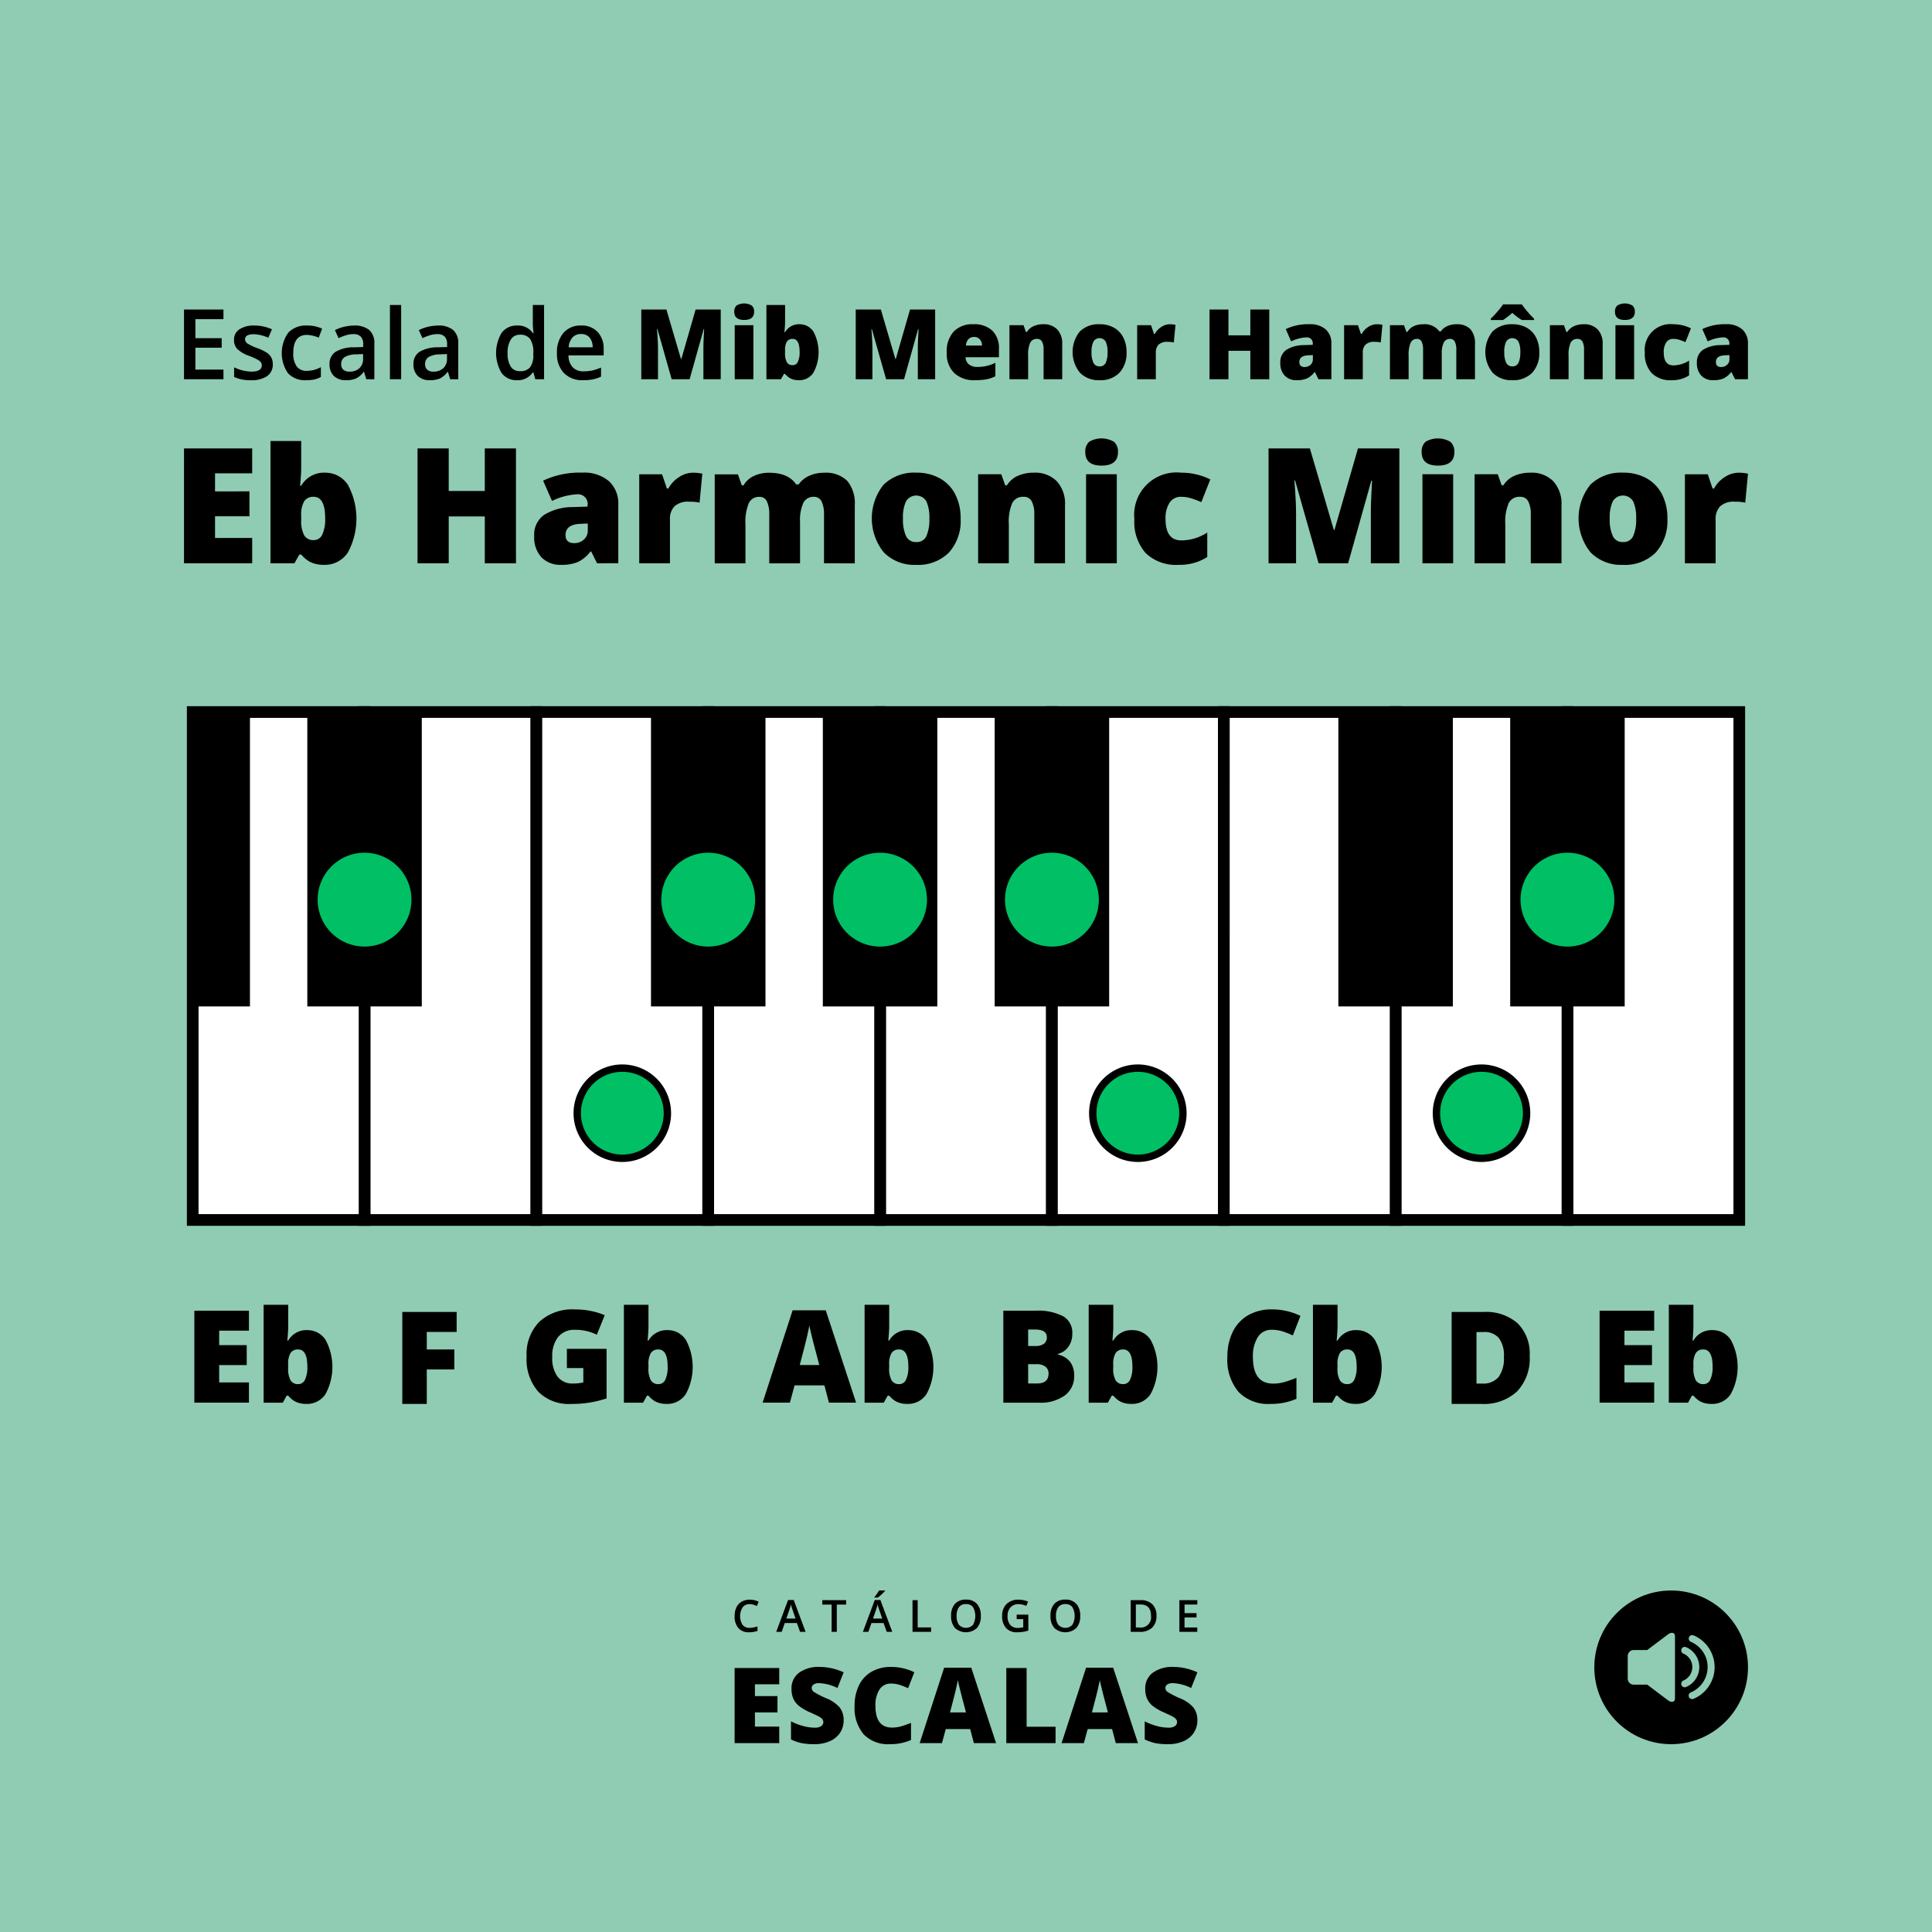 <svg xmlns="http://www.w3.org/2000/svg" width="300" height="300"><g transform="translate(-1650.266 -455)"><path fill="#8fccb3" d="M1650.266 455h300v300h-300z"/><circle cx="11.932" cy="11.932" r="11.932" transform="translate(1897.83 701.972)"/><path fill="#8fccb3" d="m1909.292 708.773-3.24 2.44h-2.1a.936.936 0 0 0-.933.933v3.517a.936.936 0 0 0 .933.933h2.1l3.24 2.44c.492.37 1.063.311 1.063-.332v-9.6c0-.642-.57-.704-1.063-.331ZM1913.244 718.786a.54.54 0 1 1-.419-.995 4.323 4.323 0 0 0 1.352-.915 4.291 4.291 0 0 0 1.165-3.859 4.217 4.217 0 0 0-.642-1.527 4.3 4.3 0 0 0-1.157-1.157 4.246 4.246 0 0 0-.718-.391.54.54 0 1 1 .419-1 5.341 5.341 0 0 1 .905.489 5.353 5.353 0 0 1 1.449 1.449 5.306 5.306 0 0 1 .489.905 5.333 5.333 0 0 1-2.843 7Z"/><path fill="#8fccb3" d="M1912.078 716.958a.54.54 0 0 1-.42-1 2.323 2.323 0 0 0 .721-.489 2.328 2.328 0 0 0 .489-.721 2.209 2.209 0 0 0 .177-.885 2.209 2.209 0 0 0-.177-.886 2.175 2.175 0 0 0-.21-.382 2.241 2.241 0 0 0-.279-.339 2.29 2.29 0 0 0-.721-.489.54.54 0 1 1 .42-.995 3.356 3.356 0 0 1 1.068.717 3.417 3.417 0 0 1 .411.5 3.374 3.374 0 0 1 .307.57 3.3 3.3 0 0 1 .2.639 3.25 3.25 0 0 1 0 1.332 3.323 3.323 0 0 1-.2.639 3.353 3.353 0 0 1-.718 1.069 3.312 3.312 0 0 1-1.068.717Z"/><path d="M1766.676 704.088a1.329 1.329 0 0 0-1.091.492 2.581 2.581 0 0 0-.015 2.728 1.352 1.352 0 0 0 1.106.465 2.941 2.941 0 0 0 .606-.063c.2-.041.4-.1.61-.16v.691a3.684 3.684 0 0 1-1.315.218 2.1 2.1 0 0 1-1.66-.654 2.743 2.743 0 0 1-.579-1.874 3.031 3.031 0 0 1 .281-1.343 2.018 2.018 0 0 1 .813-.883 2.457 2.457 0 0 1 1.25-.306 3.1 3.1 0 0 1 1.394.316l-.29.671a4.181 4.181 0 0 0-.527-.207 1.888 1.888 0 0 0-.583-.091ZM1774.5 708.392l-.491-1.367h-1.883l-.481 1.367h-.849l1.842-4.943h.876l1.842 4.943Zm-.7-2.061-.462-1.34a13.289 13.289 0 0 1-.263-.849 7.279 7.279 0 0 1-.266.906l-.444 1.283ZM1780.206 708.392h-.805v-4.233h-1.448v-.69h3.7v.69h-1.448ZM1787.959 708.392l-.491-1.367h-1.883l-.481 1.367h-.849l1.842-4.943h.876l1.842 4.943Zm-.7-2.061-.462-1.34c-.034-.09-.08-.231-.14-.424s-.1-.335-.122-.425a7.686 7.686 0 0 1-.266.906l-.445 1.283Zm-1.209-3.257v-.084c.128-.157.259-.332.4-.525s.243-.359.322-.5h.919v.07a6.877 6.877 0 0 1-.523.531 7.219 7.219 0 0 1-.588.5ZM1791.961 708.392v-4.923h.8v4.231h2.085v.69ZM1802.567 705.924a2.7 2.7 0 0 1-.6 1.869 2.526 2.526 0 0 1-3.414 0 2.706 2.706 0 0 1-.6-1.881 2.669 2.669 0 0 1 .6-1.872 2.213 2.213 0 0 1 1.714-.654 2.174 2.174 0 0 1 1.7.664 2.693 2.693 0 0 1 .6 1.874Zm-3.758 0a2.206 2.206 0 0 0 .367 1.379 1.493 1.493 0 0 0 2.112.064l.059-.059a2.8 2.8 0 0 0 0-2.758 1.279 1.279 0 0 0-1.08-.468 1.3 1.3 0 0 0-1.092.468 2.189 2.189 0 0 0-.366 1.374ZM1808.135 705.722h1.812v2.471a5.23 5.23 0 0 1-.854.206 5.95 5.95 0 0 1-.884.06 2.217 2.217 0 0 1-1.724-.661 2.662 2.662 0 0 1-.606-1.867 2.487 2.487 0 0 1 .683-1.861 2.569 2.569 0 0 1 1.882-.672 3.689 3.689 0 0 1 1.462.3l-.283.671a2.849 2.849 0 0 0-1.2-.277 1.619 1.619 0 0 0-1.246.495 1.918 1.918 0 0 0-.457 1.354 2.018 2.018 0 0 0 .413 1.372 1.493 1.493 0 0 0 1.187.469 3.916 3.916 0 0 0 .835-.1v-1.269h-1.02ZM1818 705.924a2.7 2.7 0 0 1-.6 1.869 2.527 2.527 0 0 1-3.415 0 2.709 2.709 0 0 1-.6-1.881 2.669 2.669 0 0 1 .6-1.872 2.213 2.213 0 0 1 1.714-.654 2.172 2.172 0 0 1 1.7.664 2.694 2.694 0 0 1 .601 1.874Zm-3.759 0a2.218 2.218 0 0 0 .367 1.379 1.494 1.494 0 0 0 2.112.064c.021-.019.04-.039.06-.059a2.8 2.8 0 0 0 0-2.758 1.277 1.277 0 0 0-1.079-.468 1.3 1.3 0 0 0-1.093.468 2.187 2.187 0 0 0-.37 1.374ZM1829.843 705.883a2.455 2.455 0 0 1-.677 1.864 2.718 2.718 0 0 1-1.95.645h-1.377v-4.923h1.522a2.519 2.519 0 0 1 1.829.633 2.369 2.369 0 0 1 .653 1.781Zm-.848.027q0-1.768-1.654-1.768h-.7v3.573h.571a1.584 1.584 0 0 0 1.78-1.805ZM1836.182 708.392h-2.782v-4.923h2.785v.68h-1.98v1.34h1.855v.674h-1.86v1.546h1.98ZM1771.265 725.675h-6.928v-11.669h6.928v2.53h-3.775v1.836h3.5v2.53h-3.5v2.2h3.775ZM1781.266 722.131a3.448 3.448 0 0 1-.551 1.928 3.611 3.611 0 0 1-1.588 1.309 5.915 5.915 0 0 1-2.435.467 9.946 9.946 0 0 1-1.955-.164 7.251 7.251 0 0 1-1.644-.572v-2.809a9.388 9.388 0 0 0 1.875.722 6.973 6.973 0 0 0 1.788.26 1.74 1.74 0 0 0 1.028-.244.751.751 0 0 0 .328-.626.69.69 0 0 0-.132-.419 1.552 1.552 0 0 0-.423-.364q-.291-.183-1.552-.75a7.436 7.436 0 0 1-1.712-1.005 3.093 3.093 0 0 1-.847-1.118 3.719 3.719 0 0 1-.275-1.492 2.991 2.991 0 0 1 1.174-2.515 5.175 5.175 0 0 1 3.224-.9 9.056 9.056 0 0 1 3.7.839l-.965 2.434a7 7 0 0 0-2.826-.75 1.473 1.473 0 0 0-.894.215.652.652 0 0 0-.279.535.772.772 0 0 0 .355.615 13.64 13.64 0 0 0 1.928.989 5.34 5.34 0 0 1 2.095 1.457 3.172 3.172 0 0 1 .583 1.958ZM1788.592 716.425a2.01 2.01 0 0 0-1.756.921 4.451 4.451 0 0 0-.631 2.543q0 3.369 2.562 3.368a5.225 5.225 0 0 0 1.5-.215 15.08 15.08 0 0 0 1.46-.519v2.666a8.08 8.08 0 0 1-3.3.646 5.227 5.227 0 0 1-4.051-1.532 6.316 6.316 0 0 1-1.408-4.429 7.065 7.065 0 0 1 .682-3.184 4.88 4.88 0 0 1 1.964-2.111 5.932 5.932 0 0 1 3.012-.739 8.292 8.292 0 0 1 3.616.823l-.966 2.482a10.656 10.656 0 0 0-1.293-.511 4.506 4.506 0 0 0-1.391-.209ZM1801.49 725.675l-.575-2.187h-3.791l-.59 2.187h-3.464l3.806-11.717h4.207l3.855 11.717Zm-1.229-4.773-.5-1.914q-.177-.639-.427-1.653t-.332-1.452q-.072.406-.283 1.341t-.938 3.679ZM1806.526 725.675v-11.669h3.153v9.123h4.493v2.546ZM1823.526 725.675l-.575-2.187h-3.791l-.59 2.187h-3.464l3.807-11.717h4.206l3.855 11.717Zm-1.226-4.775-.5-1.914q-.177-.639-.427-1.653t-.332-1.452q-.072.406-.283 1.341t-.938 3.679ZM1836.192 722.131a3.449 3.449 0 0 1-.551 1.928 3.611 3.611 0 0 1-1.588 1.309 5.919 5.919 0 0 1-2.435.467 9.936 9.936 0 0 1-1.955-.164 7.253 7.253 0 0 1-1.644-.572v-2.809a9.388 9.388 0 0 0 1.875.722 6.972 6.972 0 0 0 1.788.26 1.743 1.743 0 0 0 1.029-.244.747.747 0 0 0 .327-.626.683.683 0 0 0-.132-.419 1.554 1.554 0 0 0-.423-.364q-.291-.183-1.552-.75a7.434 7.434 0 0 1-1.712-1.005 3.09 3.09 0 0 1-.846-1.118 3.682 3.682 0 0 1-.275-1.492 2.993 2.993 0 0 1 1.172-2.515 5.184 5.184 0 0 1 3.225-.9 9.064 9.064 0 0 1 3.7.839l-.966 2.434a6.992 6.992 0 0 0-2.825-.75 1.474 1.474 0 0 0-.9.215.652.652 0 0 0-.279.535.774.774 0 0 0 .355.615 13.633 13.633 0 0 0 1.928.989 5.34 5.34 0 0 1 2.095 1.457 3.174 3.174 0 0 1 .589 1.958ZM1688.921 672.8h-8.477v-14.272h8.477v3.095h-4.621v2.246h4.277v3.1h-4.277v2.695h4.619ZM1697.954 661.545a3.324 3.324 0 0 1 2.866 1.514 8.84 8.84 0 0 1-.01 8.413 3.426 3.426 0 0 1-2.973 1.528 4.124 4.124 0 0 1-1.094-.132 3.22 3.22 0 0 1-.854-.366 4.44 4.44 0 0 1-.874-.781h-.235l-.6 1.084h-2.98v-15.2h3.819v3.437q0 .615-.137 2.119h.137a3.255 3.255 0 0 1 2.939-1.621Zm-1.4 3a1.307 1.307 0 0 0-1.172.557 3.212 3.212 0 0 0-.371 1.748v.537a3.816 3.816 0 0 0 .371 1.948 1.32 1.32 0 0 0 1.211.591 1.128 1.128 0 0 0 1.035-.688 4.486 4.486 0 0 0 .361-2.027q.004-2.667-1.431-2.668ZM1716.536 673h-3.8v-14.277h8.438v3.1h-4.639v2.724h4.277v3.1h-4.277ZM1738.291 664.445h6.163v7.7a16.944 16.944 0 0 1-5.518.859 6.665 6.665 0 0 1-5.1-1.914 7.66 7.66 0 0 1-1.8-5.459 7.171 7.171 0 0 1 1.972-5.381 7.587 7.587 0 0 1 5.528-1.924 12.26 12.26 0 0 1 2.544.254 10.844 10.844 0 0 1 2.085.645l-1.221 3.027a7.547 7.547 0 0 0-3.389-.761 3.223 3.223 0 0 0-2.612 1.1 4.756 4.756 0 0 0-.923 3.14 4.814 4.814 0 0 0 .835 3.051 2.9 2.9 0 0 0 2.407 1.05 7.045 7.045 0 0 0 1.582-.166v-2.236h-2.549ZM1753.9 661.545a3.324 3.324 0 0 1 2.866 1.514 8.84 8.84 0 0 1-.01 8.413 3.426 3.426 0 0 1-2.976 1.528 4.124 4.124 0 0 1-1.094-.132 3.24 3.24 0 0 1-.855-.366 4.468 4.468 0 0 1-.874-.781h-.234l-.6 1.084h-2.979v-15.2h3.818v3.437q0 .615-.136 2.119h.136a3.255 3.255 0 0 1 2.94-1.621Zm-1.4 3a1.305 1.305 0 0 0-1.171.557 3.212 3.212 0 0 0-.372 1.748v.537a3.816 3.816 0 0 0 .372 1.948 1.32 1.32 0 0 0 1.21.591 1.128 1.128 0 0 0 1.036-.688 4.5 4.5 0 0 0 .361-2.027q0-2.667-1.436-2.668ZM1778.983 672.8l-.7-2.676h-4.638l-.723 2.676h-4.238l4.658-14.336h5.147l4.711 14.336Zm-1.5-5.84-.616-2.344q-.215-.78-.522-2.021t-.4-1.778q-.089.5-.347 1.641t-1.147 4.5ZM1791.277 661.545a3.326 3.326 0 0 1 2.867 1.514 8.847 8.847 0 0 1-.01 8.413 3.427 3.427 0 0 1-2.974 1.528 4.112 4.112 0 0 1-1.093-.132 3.213 3.213 0 0 1-.855-.366 4.444 4.444 0 0 1-.874-.781h-.234l-.606 1.084h-2.978v-15.2h3.818v3.437q0 .615-.137 2.119h.137a3.255 3.255 0 0 1 2.939-1.621Zm-1.4 3a1.307 1.307 0 0 0-1.172.557 3.221 3.221 0 0 0-.371 1.748v.537a3.828 3.828 0 0 0 .371 1.948 1.32 1.32 0 0 0 1.211.591 1.128 1.128 0 0 0 1.035-.688 4.484 4.484 0 0 0 .362-2.027q.004-2.667-1.432-2.668ZM1806.06 658.528h4.981a8.462 8.462 0 0 1 4.321.864 2.929 2.929 0 0 1 1.411 2.69 3.4 3.4 0 0 1-.615 2.051 2.748 2.748 0 0 1-1.621 1.094v.1a3.331 3.331 0 0 1 1.924 1.172 3.54 3.54 0 0 1 .6 2.129 3.649 3.649 0 0 1-1.46 3.062 6.4 6.4 0 0 1-3.98 1.118h-5.557Zm3.858 5.478h1.162a2.1 2.1 0 0 0 1.284-.342 1.188 1.188 0 0 0 .454-1.015q0-1.2-1.816-1.2h-1.084Zm0 2.822v3h1.357q1.807 0 1.807-1.523a1.31 1.31 0 0 0-.484-1.094 2.223 2.223 0 0 0-1.4-.381ZM1826.07 661.545a3.327 3.327 0 0 1 2.867 1.514 8.844 8.844 0 0 1-.011 8.413 3.425 3.425 0 0 1-2.973 1.528 4.124 4.124 0 0 1-1.094-.132 3.221 3.221 0 0 1-.854-.366 4.444 4.444 0 0 1-.874-.781h-.235l-.6 1.084h-2.979v-15.2h3.819v3.437q0 .615-.137 2.119h.137a3.255 3.255 0 0 1 2.939-1.621Zm-1.4 3a1.307 1.307 0 0 0-1.172.557 3.213 3.213 0 0 0-.371 1.748v.537a3.818 3.818 0 0 0 .371 1.948 1.32 1.32 0 0 0 1.211.591 1.128 1.128 0 0 0 1.035-.688 4.488 4.488 0 0 0 .361-2.027q.004-2.667-1.431-2.668ZM1847.738 661.487a2.459 2.459 0 0 0-2.149 1.128 5.445 5.445 0 0 0-.771 3.11q0 4.121 3.135 4.121a6.417 6.417 0 0 0 1.836-.264 18.3 18.3 0 0 0 1.787-.635v3.262a9.881 9.881 0 0 1-4.043.791 6.4 6.4 0 0 1-4.956-1.875 7.733 7.733 0 0 1-1.724-5.42 8.656 8.656 0 0 1 .835-3.9 5.979 5.979 0 0 1 2.4-2.583 7.259 7.259 0 0 1 3.687-.9 10.164 10.164 0 0 1 4.424 1.006l-1.182 3.037a13.483 13.483 0 0 0-1.582-.625 5.536 5.536 0 0 0-1.697-.253ZM1860.892 661.545a3.327 3.327 0 0 1 2.867 1.514 8.844 8.844 0 0 1-.011 8.413 3.425 3.425 0 0 1-2.973 1.528 4.124 4.124 0 0 1-1.094-.132 3.221 3.221 0 0 1-.854-.366 4.444 4.444 0 0 1-.874-.781h-.235l-.6 1.084h-2.979v-15.2h3.819v3.437q0 .615-.137 2.119h.137a3.255 3.255 0 0 1 2.939-1.621Zm-1.4 3a1.307 1.307 0 0 0-1.172.557 3.213 3.213 0 0 0-.371 1.748v.537a3.818 3.818 0 0 0 .371 1.948 1.32 1.32 0 0 0 1.211.591 1.128 1.128 0 0 0 1.035-.688 4.486 4.486 0 0 0 .361-2.027q.004-2.667-1.427-2.668ZM1887.794 665.559a7.375 7.375 0 0 1-1.968 5.508 7.558 7.558 0 0 1-5.532 1.933h-4.619v-14.277h4.941a7.455 7.455 0 0 1 5.308 1.758 6.632 6.632 0 0 1 1.87 5.078Zm-4 .136a4.537 4.537 0 0 0-.776-2.91 2.872 2.872 0 0 0-2.358-.947h-1.124v8h.86a3.111 3.111 0 0 0 2.578-1.021 4.926 4.926 0 0 0 .816-3.117ZM1907.128 672.8h-8.477v-14.272h8.477v3.095h-4.619v2.246h4.277v3.1h-4.277v2.695h4.619ZM1916.161 661.545a3.325 3.325 0 0 1 2.866 1.514 8.839 8.839 0 0 1-.01 8.413 3.426 3.426 0 0 1-2.973 1.528 4.126 4.126 0 0 1-1.094-.132 3.242 3.242 0 0 1-.855-.366 4.472 4.472 0 0 1-.874-.781h-.234l-.605 1.084h-2.982v-15.2h3.818v3.437q0 .615-.136 2.119h.136a3.255 3.255 0 0 1 2.94-1.621Zm-1.4 3a1.305 1.305 0 0 0-1.171.557 3.21 3.21 0 0 0-.372 1.748v.537a3.815 3.815 0 0 0 .372 1.948 1.318 1.318 0 0 0 1.21.591 1.128 1.128 0 0 0 1.036-.688 4.5 4.5 0 0 0 .361-2.027q.003-2.667-1.433-2.668Z"/><path fill="#fff" d="M1786.924 565.563h26.683v78.874h-26.683z"/><path d="M1814.513 645.343h-28.495v-80.686h28.495Zm-26.683-1.812h24.87v-77.062h-24.87Z"/><path fill="#fff" d="M1893.657 565.563h26.683v78.874h-26.683z"/><path d="M1921.247 645.343h-28.5v-80.686h28.5Zm-26.684-1.812h24.872v-77.062h-24.872Z"/><path fill="#fff" d="M1706.874 565.563h26.683v78.874h-26.683z"/><path d="M1734.463 645.343h-28.495v-80.686h28.495Zm-26.684-1.812h24.872v-77.062h-24.872Z"/><path fill="#fff" d="M1733.557 565.563h26.683v78.874h-26.683z"/><path d="M1761.146 645.343h-28.495v-80.686h28.495Zm-26.683-1.812h24.871v-77.062h-24.871Z"/><path fill="#fff" d="M1680.19 565.563h26.683v78.874h-26.683z"/><path d="M1707.779 645.343h-28.495v-80.686h28.495Zm-26.683-1.812h24.872v-77.062H1681.1Z"/><path fill="#fff" d="M1866.974 565.563h26.683v78.874h-26.683z"/><path d="M1894.563 645.343h-28.495v-80.686h28.495Zm-26.683-1.812h24.871v-77.062h-24.871Z"/><path d="M1884.768 565.563h17.778v45.714h-17.778zM1697.985 565.563h17.778v45.714h-17.778z"/><path fill="#fff" d="M1760.24 565.563h26.683v78.874h-26.683z"/><path d="M1787.83 645.343h-28.5v-80.686h28.5Zm-26.684-1.812h24.872v-77.062h-24.872Z"/><path fill="#fff" d="M1840.291 565.563h26.683v78.874h-26.683z"/><path d="M1867.88 645.343h-28.495v-80.686h28.495Zm-26.683-1.812h24.871v-77.062H1841.2ZM1778.035 565.563h17.778v45.714h-17.778z"/><path fill="#fff" d="M1813.607 565.563h26.683v78.874h-26.683z"/><path d="M1841.2 645.343h-28.5v-80.686h28.5Zm-26.684-1.812h24.872v-77.062h-24.872Z"/><path d="M1804.718 565.563h17.778v45.714h-17.778zM1751.352 565.563h17.778v45.714h-17.778zM1858.085 565.563h17.778v45.714h-17.778zM1680.19 565.563h8.889v45.714h-8.889z"/><circle cx="6.857" cy="6.857" r="6.857" fill="#00bf64" transform="translate(1886.8 587.84)"/><path fill="#00bf64" d="M1893.657 588.269a6.428 6.428 0 1 1-6.428 6.428 6.428 6.428 0 0 1 6.428-6.428m0-.858a7.286 7.286 0 1 0 7.286 7.286 7.294 7.294 0 0 0-7.286-7.286Z"/><circle cx="6.857" cy="6.857" r="6.857" fill="#00bf64" transform="translate(1806.75 587.84)"/><path fill="#00bf64" d="M1813.607 588.269a6.428 6.428 0 1 1-6.428 6.428 6.428 6.428 0 0 1 6.428-6.428m0-.858a7.286 7.286 0 1 0 7.286 7.286 7.295 7.295 0 0 0-7.286-7.286Z"/><circle cx="6.857" cy="6.857" r="6.857" fill="#00bf64" transform="translate(1780.067 587.84)"/><path fill="#00bf64" d="M1786.924 588.269a6.428 6.428 0 1 1-6.429 6.428 6.428 6.428 0 0 1 6.429-6.428m0-.858a7.286 7.286 0 1 0 7.286 7.286 7.294 7.294 0 0 0-7.286-7.286Z"/><circle cx="6.857" cy="6.857" r="6.857" fill="#00bf64" transform="translate(1753.383 587.84)"/><path fill="#00bf64" d="M1760.24 588.269a6.428 6.428 0 1 1-6.428 6.428 6.428 6.428 0 0 1 6.428-6.428m0-.858a7.286 7.286 0 1 0 7.286 7.286 7.294 7.294 0 0 0-7.286-7.286Z"/><circle cx="6.857" cy="6.857" r="6.857" fill="#00bf64" transform="translate(1700.017 587.84)"/><path fill="#00bf64" d="M1706.874 588.269a6.428 6.428 0 1 1-6.429 6.428 6.428 6.428 0 0 1 6.429-6.428m0-.858a7.286 7.286 0 1 0 7.285 7.286 7.294 7.294 0 0 0-7.285-7.286Z"/><circle cx="7" cy="7" r="7" fill="#00bf64" transform="translate(1739.899 620.857)"/><path d="M1746.9 621.429a6.428 6.428 0 1 1-6.429 6.428 6.428 6.428 0 0 1 6.429-6.428m0-1.143a7.572 7.572 0 1 0 7.571 7.571 7.58 7.58 0 0 0-7.571-7.571Z"/><circle cx="7" cy="7" r="7" fill="#00bf64" transform="translate(1819.949 620.857)"/><path d="M1826.949 621.429a6.428 6.428 0 1 1-6.429 6.428 6.428 6.428 0 0 1 6.429-6.428m0-1.143a7.572 7.572 0 1 0 7.571 7.571 7.58 7.58 0 0 0-7.571-7.571Z"/><circle cx="7" cy="7" r="7" fill="#00bf64" transform="translate(1873.316 620.857)"/><path d="M1880.316 621.429a6.428 6.428 0 1 1-6.429 6.428 6.428 6.428 0 0 1 6.429-6.428m0-1.143a7.572 7.572 0 1 0 7.571 7.571 7.58 7.58 0 0 0-7.571-7.571ZM1684.964 513.89h-6.126v-10.83h6.126v1.5h-4.356v2.949h4.082v1.481h-4.082v3.4h4.356ZM1692.623 511.557a2.143 2.143 0 0 1-.874 1.841 4.187 4.187 0 0 1-2.5.64 5.909 5.909 0 0 1-2.629-.5v-1.5a6.448 6.448 0 0 0 2.689.667q1.606 0 1.607-.971a.765.765 0 0 0-.178-.518 2.127 2.127 0 0 0-.585-.43 10.208 10.208 0 0 0-1.133-.5 5.234 5.234 0 0 1-1.915-1.1 2.024 2.024 0 0 1-.5-1.422 1.867 1.867 0 0 1 .848-1.633 4.019 4.019 0 0 1 2.307-.582 6.543 6.543 0 0 1 2.734.586l-.563 1.311a6.07 6.07 0 0 0-2.23-.549q-1.377 0-1.378.786a.79.79 0 0 0 .36.652 7.916 7.916 0 0 0 1.566.733 7.176 7.176 0 0 1 1.474.718 2.155 2.155 0 0 1 .682.752 2.181 2.181 0 0 1 .218 1.019ZM1697.808 514.038a3.586 3.586 0 0 1-2.826-1.085 5.5 5.5 0 0 1 .045-6.292 3.75 3.75 0 0 1 2.922-1.112 5.482 5.482 0 0 1 2.334.482l-.526 1.4a5.288 5.288 0 0 0-1.823-.43q-2.125 0-2.126 2.822a3.382 3.382 0 0 0 .53 2.071 1.832 1.832 0 0 0 1.552.693 4.457 4.457 0 0 0 2.2-.578v1.518a3.425 3.425 0 0 1-1 .393 5.992 5.992 0 0 1-1.282.118ZM1707.142 513.89l-.348-1.14h-.06a3.358 3.358 0 0 1-1.192 1.018 3.778 3.778 0 0 1-1.541.27 2.61 2.61 0 0 1-1.885-.651 2.441 2.441 0 0 1-.678-1.845 2.167 2.167 0 0 1 .941-1.911 5.422 5.422 0 0 1 2.866-.7l1.415-.044v-.437a1.657 1.657 0 0 0-.366-1.174 1.494 1.494 0 0 0-1.137-.389 3.948 3.948 0 0 0-1.208.185 9.059 9.059 0 0 0-1.111.437l-.563-1.245a6.1 6.1 0 0 1 1.459-.529 6.72 6.72 0 0 1 1.5-.182 3.547 3.547 0 0 1 2.359.682 2.668 2.668 0 0 1 .8 2.141v5.518Zm-2.593-1.185a2.153 2.153 0 0 0 1.522-.53 1.919 1.919 0 0 0 .575-1.485v-.711l-1.052.045a3.587 3.587 0 0 0-1.789.411 1.248 1.248 0 0 0-.56 1.122 1.1 1.1 0 0 0 .326.848 1.4 1.4 0 0 0 .978.3ZM1712.557 513.89h-1.741v-11.526h1.741ZM1720.171 513.89l-.347-1.14h-.06a3.358 3.358 0 0 1-1.192 1.018 3.782 3.782 0 0 1-1.541.27 2.609 2.609 0 0 1-1.885-.651 2.441 2.441 0 0 1-.678-1.845 2.165 2.165 0 0 1 .941-1.911 5.421 5.421 0 0 1 2.866-.7l1.415-.044v-.437a1.657 1.657 0 0 0-.366-1.174 1.494 1.494 0 0 0-1.137-.389 3.947 3.947 0 0 0-1.208.185 9 9 0 0 0-1.111.437l-.563-1.245a6.1 6.1 0 0 1 1.459-.529 6.719 6.719 0 0 1 1.5-.182 3.548 3.548 0 0 1 2.36.682 2.668 2.668 0 0 1 .8 2.141v5.518Zm-2.592-1.185a2.152 2.152 0 0 0 1.522-.53 1.918 1.918 0 0 0 .574-1.485v-.711l-1.052.045a3.59 3.59 0 0 0-1.789.411 1.249 1.249 0 0 0-.559 1.122 1.1 1.1 0 0 0 .326.848 1.4 1.4 0 0 0 .978.3ZM1730.55 514.038a2.853 2.853 0 0 1-2.393-1.111 6.089 6.089 0 0 1 .011-6.255 2.879 2.879 0 0 1 2.411-1.123 2.827 2.827 0 0 1 2.46 1.193h.088a10.406 10.406 0 0 1-.125-1.393v-2.985h1.748v11.526h-1.363l-.3-1.074H1733a2.784 2.784 0 0 1-2.45 1.222Zm.466-1.407a1.893 1.893 0 0 0 1.563-.6 3.176 3.176 0 0 0 .5-1.959v-.245a3.671 3.671 0 0 0-.5-2.2 1.87 1.87 0 0 0-1.578-.651 1.6 1.6 0 0 0-1.415.744 3.813 3.813 0 0 0-.5 2.122 3.718 3.718 0 0 0 .482 2.078 1.623 1.623 0 0 0 1.448.711ZM1740.817 514.038a3.96 3.96 0 0 1-2.989-1.115 4.228 4.228 0 0 1-1.078-3.07 4.64 4.64 0 0 1 1-3.155 3.451 3.451 0 0 1 2.748-1.149 3.376 3.376 0 0 1 2.563.986 3.763 3.763 0 0 1 .941 2.711v.94h-5.459a2.687 2.687 0 0 0 .644 1.834 2.245 2.245 0 0 0 1.711.641 6.346 6.346 0 0 0 1.352-.137 7.159 7.159 0 0 0 1.344-.456v1.415a5.348 5.348 0 0 1-1.289.429 7.887 7.887 0 0 1-1.488.126Zm-.319-7.17a1.749 1.749 0 0 0-1.33.526 2.508 2.508 0 0 0-.6 1.533h3.719a2.269 2.269 0 0 0-.489-1.537 1.673 1.673 0 0 0-1.298-.522ZM1754.565 513.89l-2.215-7.8h-.067q.156 1.994.155 3.1v4.7h-2.592v-10.83h3.9l2.26 7.69h.059l2.215-7.69h3.9v10.83h-2.689v-4.748q0-.371.011-.822t.1-2.215h-.067l-2.185 7.785ZM1764.284 503.408a1.223 1.223 0 0 1 .362-.97 2.306 2.306 0 0 1 2.349.007 1.22 1.22 0 0 1 .37.963q0 1.275-1.548 1.275-1.533 0-1.533-1.275Zm2.97 10.482h-2.9v-8.39h2.9ZM1774.4 505.349a2.521 2.521 0 0 1 2.174 1.149 6.707 6.707 0 0 1-.007 6.381 2.6 2.6 0 0 1-2.256 1.159 3.119 3.119 0 0 1-.83-.1 2.45 2.45 0 0 1-.648-.277 3.411 3.411 0 0 1-.663-.593h-.177l-.46.822h-2.259v-11.526h2.9v2.607q0 .468-.1 1.608h.1a2.468 2.468 0 0 1 2.23-1.23Zm-1.059 2.274a.991.991 0 0 0-.889.423 2.434 2.434 0 0 0-.282 1.326v.407a2.9 2.9 0 0 0 .282 1.478 1 1 0 0 0 .918.448.856.856 0 0 0 .786-.522 3.411 3.411 0 0 0 .274-1.537q.002-2.022-1.087-2.023ZM1787.861 513.89l-2.214-7.8h-.067q.156 1.994.155 3.1v4.7h-2.592v-10.83h3.9l2.259 7.69h.06l2.214-7.69h3.9v10.83h-2.689v-4.748q0-.371.011-.822t.1-2.215h-.067l-2.185 7.785ZM1801.691 514.038a4.5 4.5 0 0 1-3.255-1.115 4.2 4.2 0 0 1-1.16-3.173 4.572 4.572 0 0 1 1.075-3.264 4.015 4.015 0 0 1 3.066-1.137 4.07 4.07 0 0 1 2.93.989 3.759 3.759 0 0 1 1.033 2.848v1.289h-5.18a1.439 1.439 0 0 0 .515 1.1 2.015 2.015 0 0 0 1.322.4 6.418 6.418 0 0 0 1.405-.144 7.032 7.032 0 0 0 1.388-.493v2.081a5.079 5.079 0 0 1-1.407.482 9.738 9.738 0 0 1-1.732.137Zm-.17-6.718a1.2 1.2 0 0 0-.856.322 1.514 1.514 0 0 0-.4 1.011h2.489a1.442 1.442 0 0 0-.345-.97 1.137 1.137 0 0 0-.888-.363ZM1812.314 513.89v-4.578a2.634 2.634 0 0 0-.241-1.263.823.823 0 0 0-.774-.426 1.12 1.12 0 0 0-1.059.586 4.421 4.421 0 0 0-.326 2.007v3.674h-2.9v-8.39h2.186l.363 1.037h.17a2.293 2.293 0 0 1 1.026-.889 3.616 3.616 0 0 1 1.507-.3 2.861 2.861 0 0 1 2.167.808 3.153 3.153 0 0 1 .774 2.274v5.459ZM1825.195 509.675a4.446 4.446 0 0 1-1.107 3.212 4.1 4.1 0 0 1-3.1 1.151 4.017 4.017 0 0 1-3.041-1.177 5.1 5.1 0 0 1-.022-6.375 4.137 4.137 0 0 1 3.107-1.137 4.442 4.442 0 0 1 2.186.526 3.593 3.593 0 0 1 1.462 1.508 4.855 4.855 0 0 1 .515 2.292Zm-5.437 0a3.732 3.732 0 0 0 .289 1.648 1 1 0 0 0 .97.567.975.975 0 0 0 .952-.567 3.857 3.857 0 0 0 .278-1.648 3.674 3.674 0 0 0-.281-1.622 1.116 1.116 0 0 0-1.919 0 3.585 3.585 0 0 0-.289 1.622ZM1831.914 505.349a4.13 4.13 0 0 1 .718.06l.163.029-.259 2.734a4.216 4.216 0 0 0-.985-.089 1.877 1.877 0 0 0-1.378.433 1.7 1.7 0 0 0-.43 1.248v4.126h-2.9v-8.39H1829l.452 1.34h.14a2.912 2.912 0 0 1 1.011-1.078 2.423 2.423 0 0 1 1.311-.413ZM1847.359 513.89h-2.941v-4.415h-3.4v4.415h-2.941v-10.83h2.941v4.015h3.4v-4.015h2.941ZM1855 513.89l-.555-1.111h-.059a3.31 3.31 0 0 1-1.193.993 3.958 3.958 0 0 1-1.571.266 2.462 2.462 0 0 1-1.866-.711 2.771 2.771 0 0 1-.682-2 2.275 2.275 0 0 1 .934-2 5.1 5.1 0 0 1 2.7-.737l1.4-.045v-.118a.909.909 0 0 0-1.022-1.037 6.108 6.108 0 0 0-2.333.622l-.837-1.911a8.043 8.043 0 0 1 3.7-.756 3.6 3.6 0 0 1 2.5.8 2.861 2.861 0 0 1 .886 2.238v5.5Zm-2.148-1.9a1.306 1.306 0 0 0 .9-.333 1.11 1.11 0 0 0 .374-.867v-.652l-.667.03q-1.43.051-1.429 1.052.003.773.825.774ZM1864.048 505.349a4.131 4.131 0 0 1 .718.06l.163.029-.259 2.734a4.222 4.222 0 0 0-.985-.089 1.875 1.875 0 0 0-1.378.433 1.7 1.7 0 0 0-.43 1.248v4.126h-2.9v-8.39h2.156l.451 1.34h.141a2.911 2.911 0 0 1 1.011-1.078 2.421 2.421 0 0 1 1.312-.413ZM1876.4 513.89v-4.563a2.735 2.735 0 0 0-.234-1.278.781.781 0 0 0-.737-.426 1.04 1.04 0 0 0-.978.571 3.9 3.9 0 0 0-.311 1.785v3.911h-2.9v-4.563a2.862 2.862 0 0 0-.222-1.278.752.752 0 0 0-.718-.426 1.041 1.041 0 0 0-.993.608 4.632 4.632 0 0 0-.311 1.985v3.674h-2.9v-8.39h2.186l.363 1.037h.17a2.16 2.16 0 0 1 .967-.882 3.3 3.3 0 0 1 1.44-.3 2.831 2.831 0 0 1 2.549 1.1h.229a2.379 2.379 0 0 1 .989-.811 3.292 3.292 0 0 1 1.4-.293 2.876 2.876 0 0 1 2.2.763 3.3 3.3 0 0 1 .711 2.319v5.459ZM1889.285 509.675a4.446 4.446 0 0 1-1.107 3.212 4.1 4.1 0 0 1-3.1 1.151 4.016 4.016 0 0 1-3.041-1.177 5.1 5.1 0 0 1-.022-6.375 4.137 4.137 0 0 1 3.107-1.137 4.435 4.435 0 0 1 2.185.526 3.59 3.59 0 0 1 1.463 1.508 4.867 4.867 0 0 1 .515 2.292Zm-2.7-4.978a9.71 9.71 0 0 1-1.488-1.111 13.247 13.247 0 0 1-1.437 1.111h-1.912v-.214a14.715 14.715 0 0 0 1.071-1.134 11.324 11.324 0 0 0 .841-1.081h2.911a16.151 16.151 0 0 0 1.9 2.215v.214Zm-2.733 4.978a3.718 3.718 0 0 0 .289 1.648 1 1 0 0 0 .97.567.975.975 0 0 0 .952-.567 3.856 3.856 0 0 0 .278-1.648 3.658 3.658 0 0 0-.282-1.622 1.115 1.115 0 0 0-1.918 0 3.572 3.572 0 0 0-.293 1.622ZM1896.233 513.89v-4.578a2.637 2.637 0 0 0-.24-1.263.824.824 0 0 0-.774-.426 1.122 1.122 0 0 0-1.06.586 4.434 4.434 0 0 0-.326 2.007v3.674h-2.9v-8.39h2.185l.363 1.037h.17a2.293 2.293 0 0 1 1.026-.889 3.62 3.62 0 0 1 1.508-.3 2.864 2.864 0 0 1 2.167.808 3.153 3.153 0 0 1 .774 2.274v5.459ZM1901.041 503.408a1.223 1.223 0 0 1 .363-.97 2.3 2.3 0 0 1 2.348.007 1.216 1.216 0 0 1 .37.963q0 1.275-1.548 1.275-1.533 0-1.533-1.275Zm2.97 10.482h-2.9v-8.39h2.9ZM1909.856 514.038a4.124 4.124 0 0 1-3.123-1.111 4.443 4.443 0 0 1-1.063-3.193 4 4 0 0 1 4.415-4.385 6.127 6.127 0 0 1 2.748.637l-.852 2.141a9.418 9.418 0 0 0-.97-.367 3.135 3.135 0 0 0-.926-.137 1.253 1.253 0 0 0-1.089.549 2.67 2.67 0 0 0-.385 1.548q0 2.014 1.489 2.014a4.507 4.507 0 0 0 2.445-.74v2.3a4.768 4.768 0 0 1-2.689.744ZM1919.686 513.89l-.556-1.111h-.059a3.3 3.3 0 0 1-1.193.993 3.953 3.953 0 0 1-1.57.266 2.462 2.462 0 0 1-1.867-.711 2.771 2.771 0 0 1-.681-2 2.275 2.275 0 0 1 .933-2 5.1 5.1 0 0 1 2.7-.737l1.4-.045v-.118a.91.91 0 0 0-1.023-1.037 6.108 6.108 0 0 0-2.333.622l-.837-1.911a8.047 8.047 0 0 1 3.7-.756 3.6 3.6 0 0 1 2.5.8 2.863 2.863 0 0 1 .885 2.238v5.5Zm-2.149-1.9a1.31 1.31 0 0 0 .9-.333 1.11 1.11 0 0 0 .374-.867v-.652l-.667.03q-1.43.051-1.43 1.052.001.773.823.774ZM1689.426 542.462h-10.588v-17.834h10.588v3.867h-5.77v2.805H1689v3.867h-5.343v3.366h5.77ZM1700.709 528.4a4.155 4.155 0 0 1 3.581 1.891 11.048 11.048 0 0 1-.013 10.509 4.279 4.279 0 0 1-3.714 1.909 5.144 5.144 0 0 1-1.366-.165 4.033 4.033 0 0 1-1.068-.457 5.645 5.645 0 0 1-1.091-.976h-.293l-.756 1.354h-3.721v-18.984h4.77v4.294q0 .768-.171 2.647h.171a4.066 4.066 0 0 1 3.671-2.025Zm-1.744 3.745a1.634 1.634 0 0 0-1.464.695 4.023 4.023 0 0 0-.463 2.184v.671a4.776 4.776 0 0 0 .463 2.433 1.648 1.648 0 0 0 1.513.738 1.406 1.406 0 0 0 1.293-.86 5.594 5.594 0 0 0 .451-2.531q0-3.333-1.793-3.333ZM1730.388 542.462h-4.843v-7.27h-5.6v7.27h-4.845v-17.834h4.843v6.611h5.6v-6.611h4.843ZM1742.977 542.462l-.915-1.83h-.1a5.439 5.439 0 0 1-1.964 1.635 6.485 6.485 0 0 1-2.586.439 4.059 4.059 0 0 1-3.074-1.171 4.57 4.57 0 0 1-1.122-3.294 3.746 3.746 0 0 1 1.537-3.287 8.4 8.4 0 0 1 4.452-1.214l2.3-.073v-.2a1.5 1.5 0 0 0-1.683-1.708 10.07 10.07 0 0 0-3.842 1.025l-1.379-3.147a13.256 13.256 0 0 1 6.1-1.245 5.925 5.925 0 0 1 4.116 1.318 4.71 4.71 0 0 1 1.458 3.684v9.063Zm-3.538-3.123a2.152 2.152 0 0 0 1.482-.549 1.824 1.824 0 0 0 .616-1.427v-1.073l-1.1.049q-2.353.084-2.354 1.732.002 1.268 1.356 1.268ZM1757.87 528.4a6.91 6.91 0 0 1 1.184.1l.268.049-.427 4.5a7 7 0 0 0-1.622-.146 3.094 3.094 0 0 0-2.269.713 2.8 2.8 0 0 0-.708 2.056v6.794h-4.769v-13.82h3.549l.745 2.207h.231a4.784 4.784 0 0 1 1.666-1.775 3.985 3.985 0 0 1 2.152-.678ZM1778.217 542.462v-7.514a4.51 4.51 0 0 0-.384-2.1 1.288 1.288 0 0 0-1.214-.7 1.707 1.707 0 0 0-1.61.94 6.4 6.4 0 0 0-.512 2.939v6.441h-4.782v-7.514a4.7 4.7 0 0 0-.366-2.1 1.239 1.239 0 0 0-1.183-.7 1.715 1.715 0 0 0-1.635 1 7.656 7.656 0 0 0-.512 3.27v6.05h-4.77v-13.82h3.6l.6 1.707h.28a3.566 3.566 0 0 1 1.592-1.451 5.412 5.412 0 0 1 2.373-.5q2.988 0 4.2 1.818h.378a3.915 3.915 0 0 1 1.628-1.336 5.419 5.419 0 0 1 2.3-.482 4.732 4.732 0 0 1 3.624 1.257 5.435 5.435 0 0 1 1.171 3.818v8.99ZM1799.43 535.521a7.314 7.314 0 0 1-1.824 5.288 6.745 6.745 0 0 1-5.1 1.9 6.613 6.613 0 0 1-5.007-1.94 8.4 8.4 0 0 1-.036-10.5 6.812 6.812 0 0 1 5.116-1.873 7.3 7.3 0 0 1 3.6.866 5.913 5.913 0 0 1 2.409 2.483 8.017 8.017 0 0 1 .842 3.776Zm-8.953 0a6.138 6.138 0 0 0 .475 2.714 1.654 1.654 0 0 0 1.6.933 1.607 1.607 0 0 0 1.568-.933 6.352 6.352 0 0 0 .457-2.714 6.048 6.048 0 0 0-.463-2.671 1.837 1.837 0 0 0-3.16-.006 5.891 5.891 0 0 0-.477 2.677ZM1810.872 542.462v-7.539a4.313 4.313 0 0 0-.4-2.079 1.354 1.354 0 0 0-1.274-.7 1.847 1.847 0 0 0-1.745.964 7.3 7.3 0 0 0-.536 3.306v6.05h-4.77v-13.82h3.6l.6 1.707h.281a3.786 3.786 0 0 1 1.689-1.464 5.976 5.976 0 0 1 2.483-.488 4.711 4.711 0 0 1 3.568 1.33 5.2 5.2 0 0 1 1.274 3.745v8.99ZM1818.788 525.2a2.018 2.018 0 0 1 .6-1.6 3.789 3.789 0 0 1 3.867.013 2 2 0 0 1 .61 1.585q0 2.1-2.549 2.1-2.528.002-2.528-2.098Zm4.892 17.261h-4.77v-13.82h4.77ZM1833.3 542.706a6.789 6.789 0 0 1-5.141-1.83 7.309 7.309 0 0 1-1.75-5.257 6.583 6.583 0 0 1 7.27-7.222 10.068 10.068 0 0 1 4.525 1.05l-1.4 3.525a15.416 15.416 0 0 0-1.6-.6 5.121 5.121 0 0 0-1.524-.226 2.064 2.064 0 0 0-1.794.9 4.388 4.388 0 0 0-.634 2.549q0 3.318 2.452 3.318a7.41 7.41 0 0 0 4.025-1.22v3.794a7.839 7.839 0 0 1-4.429 1.219ZM1855.018 542.462l-3.648-12.845h-.109q.255 3.282.256 5.1v7.746h-4.27v-17.835h6.416l3.721 12.662h.1l3.647-12.662h6.428v17.834h-4.428v-7.819q0-.61.019-1.354t.164-3.647h-.109l-3.6 12.82ZM1871.021 525.2a2.018 2.018 0 0 1 .6-1.6 3.788 3.788 0 0 1 3.867.013 2 2 0 0 1 .61 1.585q0 2.1-2.549 2.1-2.528.002-2.528-2.098Zm4.892 17.261h-4.77v-13.82h4.77ZM1887.965 542.462v-7.539a4.324 4.324 0 0 0-.4-2.079 1.354 1.354 0 0 0-1.275-.7 1.846 1.846 0 0 0-1.744.964 7.3 7.3 0 0 0-.537 3.306v6.05h-4.769v-13.82h3.6l.6 1.707h.281a3.78 3.78 0 0 1 1.689-1.464 5.974 5.974 0 0 1 2.482-.488 4.71 4.71 0 0 1 3.568 1.33 5.192 5.192 0 0 1 1.275 3.745v8.99ZM1909.178 535.521a7.315 7.315 0 0 1-1.824 5.288 6.747 6.747 0 0 1-5.1 1.9 6.613 6.613 0 0 1-5.007-1.94 8.4 8.4 0 0 1-.037-10.5 6.817 6.817 0 0 1 5.117-1.873 7.3 7.3 0 0 1 3.6.866 5.924 5.924 0 0 1 2.409 2.483 8.015 8.015 0 0 1 .842 3.776Zm-8.954 0a6.138 6.138 0 0 0 .476 2.714 1.654 1.654 0 0 0 1.6.933 1.606 1.606 0 0 0 1.567-.933 6.348 6.348 0 0 0 .458-2.714 6.032 6.032 0 0 0-.464-2.671 1.836 1.836 0 0 0-3.159-.006 5.89 5.89 0 0 0-.478 2.677ZM1920.242 528.4a6.909 6.909 0 0 1 1.183.1l.268.049-.427 4.5a7 7 0 0 0-1.622-.146 3.094 3.094 0 0 0-2.269.713 2.8 2.8 0 0 0-.708 2.056v6.794h-4.767v-13.82h3.549l.745 2.207h.231a4.784 4.784 0 0 1 1.666-1.775 3.986 3.986 0 0 1 2.151-.678Z"/></g></svg>